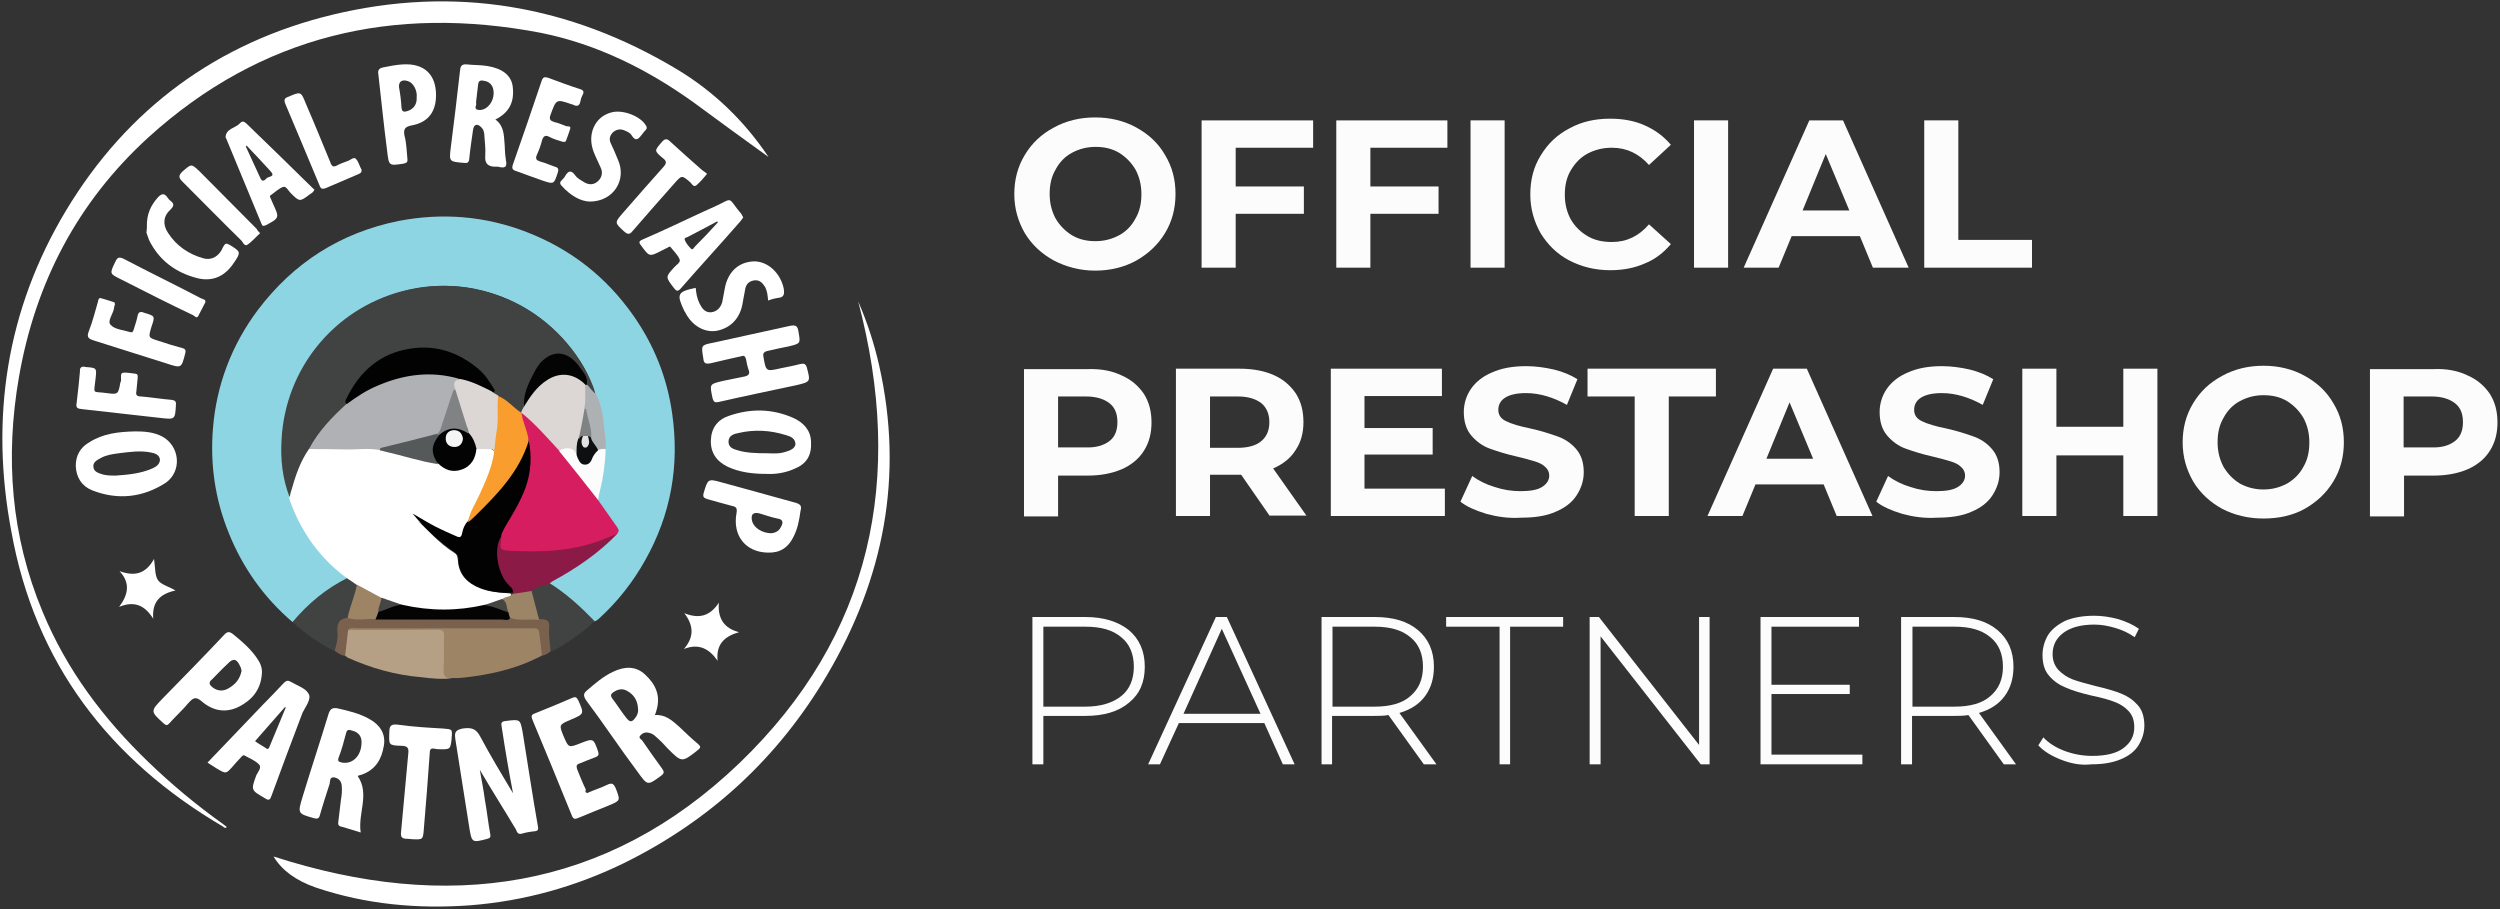 <svg version="1.2" xmlns="http://www.w3.org/2000/svg" viewBox="0 0 594 216" width="594" height="216">
	<rect x="0" y="0" width="594" height="216" fill="#333333" stroke="none"/>
	<title>Prestashop Official Partner- White-01-svg</title>
	<style>
		.s0 { fill: #fcfcfc } 
		.s1 { fill: #8ed5e3 } 
		.s2 { fill: #ffffff } 
		.s3 { fill: #9c8465 } 
		.s4 { fill: #b59f85 } 
		.s5 { fill: #79614d } 
		.s6 { fill: #414342 } 
		.s7 { fill: #414242 } 
		.s8 { fill: #d51d5f } 
		.s9 { fill: #8c1a46 } 
		.s10 { fill: #aeb1b4 } 
		.s11 { fill: #050405 } 
		.s12 { fill: #9c8466 } 
		.s13 { fill: #b0b1b5 } 
		.s14 { fill: #020202 } 
		.s15 { fill: #f89d2e } 
		.s16 { fill: #dcd7d4 } 
		.s17 { fill: #030303 } 
		.s18 { fill: #56595a } 
		.s19 { fill: #454542 } 
		.s20 { fill: #454544 } 
		.s21 { fill: #dcd7d5 } 
		.s22 { fill: #040404 } 
		.s23 { fill: #0e0f10 } 
		.s24 { fill: #808383 } 
		.s25 { fill: #808284 } 
		.s26 { fill: #f5f5f5 } 
		.s27 { fill: #e3e1e1 } 
	</style>
	<g id="Layer">
		<g id="Layer">
			<path id="Layer" fill-rule="evenodd" class="s0" d="m250.4 61.9c-2.9-1.6-5.2-3.7-6.9-6.5-1.6-2.8-2.5-5.8-2.5-9.3 0-3.4 0.8-6.5 2.5-9.3 1.7-2.8 3.9-4.9 6.9-6.5 2.9-1.6 6.2-2.4 9.8-2.4 3.6 0 6.9 0.8 9.8 2.4 2.9 1.6 5.2 3.7 6.8 6.5 1.7 2.8 2.5 5.8 2.5 9.3 0 3.4-0.8 6.5-2.5 9.3-1.7 2.8-4 4.9-6.8 6.5-2.9 1.6-6.2 2.4-9.8 2.4-3.6 0-6.9-0.9-9.8-2.4zm15.5-6c1.7-0.9 3-2.3 3.9-4 1-1.7 1.4-3.6 1.4-5.8 0-2.2-0.5-4.1-1.4-5.8-1-1.7-2.3-3-3.9-4-1.7-1-3.5-1.4-5.6-1.4-2.1 0-3.9 0.5-5.6 1.4-1.7 0.9-3 2.3-3.9 4-1 1.7-1.4 3.6-1.4 5.8 0 2.2 0.5 4.1 1.4 5.8 1 1.7 2.3 3 3.9 4 1.7 1 3.5 1.4 5.6 1.4 2.1 0 3.9-0.5 5.6-1.4z"/>
			<path id="Layer" class="s0" d="m293.6 35.1v9.2h16.2v6.5h-16.2v12.8h-8.1v-35h26.5v6.5z"/>
			<path id="Layer" class="s0" d="m325.6 35.1v9.2h16.2v6.5h-16.2v12.8h-8.1v-35h26.4v6.5z"/>
			<path id="Layer" class="s0" d="m349.4 28.6h8.1v35h-8.1z"/>
			<path id="Layer" class="s0" d="m372.9 61.9c-2.9-1.5-5.1-3.7-6.8-6.4-1.6-2.8-2.5-5.9-2.5-9.3 0-3.5 0.8-6.6 2.5-9.3 1.7-2.8 3.9-4.9 6.8-6.4 2.9-1.6 6.1-2.3 9.7-2.3 3 0 5.8 0.5 8.2 1.6 2.5 1.1 4.5 2.6 6.2 4.6l-5.2 4.8c-2.4-2.7-5.3-4.1-8.8-4.1-2.2 0-4.1 0.5-5.8 1.4-1.7 0.9-3 2.3-4 4-1 1.7-1.4 3.6-1.4 5.8 0 2.2 0.5 4.1 1.4 5.8 1 1.7 2.3 3 4 4 1.7 1 3.6 1.4 5.8 1.4 3.5 0 6.4-1.4 8.8-4.2l5.2 4.7c-1.7 2-3.7 3.6-6.2 4.6-2.5 1.1-5.2 1.6-8.2 1.6-3.6 0-6.8-0.8-9.7-2.3z"/>
			<path id="Layer" class="s0" d="m402.5 28.6h8.1v35h-8.1z"/>
			<path id="Layer" fill-rule="evenodd" class="s0" d="m441.9 56.1h-16.2l-3.1 7.5h-8.3l15.6-35h8l15.6 35h-8.5zm-2.5-6.1l-5.6-13.4-5.5 13.4z"/>
			<path id="Layer" class="s0" d="m457.2 28.6h8.1v28.4h17.5v6.6h-25.6z"/>
			<path id="Layer" fill-rule="evenodd" class="s0" d="m266.5 89.2c2.3 1 4 2.5 5.3 4.4 1.2 1.9 1.8 4.1 1.8 6.8 0 2.6-0.6 4.8-1.8 6.7-1.2 1.9-3 3.4-5.3 4.4q-3.5 1.5-8.1 1.5h-7v9.7h-8.1v-35h15.1c3.2-0.1 5.8 0.4 8.1 1.5zm-2.9 15.6c1.3-1 1.9-2.5 1.9-4.5 0-2-0.6-3.5-1.9-4.5-1.3-1-3.1-1.6-5.6-1.6h-6.6v12.1h6.6c2.4 0.1 4.3-0.5 5.6-1.5z"/>
			<path id="Layer" fill-rule="evenodd" class="s0" d="m301.7 122.6l-6.8-9.8h-7.4v9.8h-8.1v-35h15.1q4.7 0 8.1 1.5c2.3 1 4 2.5 5.3 4.4 1.2 1.9 1.8 4.1 1.8 6.8 0 2.6-0.6 4.8-1.9 6.7-1.2 1.9-3 3.3-5.3 4.3l7.9 11.2h-8.7zm-2-26.8c-1.3-1-3.1-1.6-5.6-1.6h-6.6v12.2h6.6c2.4 0 4.3-0.5 5.6-1.6 1.3-1.1 1.9-2.6 1.9-4.5 0-2-0.7-3.5-1.9-4.5z"/>
			<path id="Layer" class="s0" d="m343.3 116.1v6.5h-27.1v-35h26.4v6.5h-18.4v7.6h16.2v6.3h-16.2v8.1z"/>
			<path id="Layer" class="s0" d="m353.2 122.1c-2.6-0.8-4.7-1.7-6.2-2.9l2.8-6.1c1.5 1.1 3.3 2 5.3 2.6 2.1 0.7 4.1 1 6.2 1 2.3 0 4-0.3 5.1-1 1.1-0.7 1.7-1.6 1.7-2.7 0-0.8-0.3-1.5-1-2.1-0.6-0.6-1.5-1-2.5-1.3-1-0.3-2.4-0.7-4.1-1.1-2.7-0.6-4.8-1.3-6.5-1.9-1.7-0.6-3.2-1.7-4.4-3.1-1.2-1.4-1.8-3.3-1.8-5.6 0-2 0.6-3.9 1.7-5.5 1.1-1.6 2.8-3 5-3.9q3.3-1.5 8.1-1.5c2.2 0 4.4 0.3 6.6 0.8 2.1 0.5 4 1.3 5.6 2.3l-2.5 6.1c-3.2-1.8-6.5-2.8-9.7-2.8-2.3 0-3.9 0.4-5 1.1-1.1 0.7-1.6 1.7-1.6 2.9 0 1.2 0.6 2.1 1.9 2.7 1.2 0.6 3.2 1.2 5.7 1.7 2.7 0.6 4.8 1.3 6.5 1.9 1.7 0.6 3.2 1.6 4.4 3 1.2 1.4 1.8 3.2 1.8 5.5 0 2-0.6 3.8-1.7 5.5-1.1 1.7-2.8 3-5 3.9-2.2 1-5 1.4-8.1 1.4-3.1 0.2-5.7-0.2-8.3-0.9z"/>
			<path id="Layer" class="s0" d="m388.4 94.2h-11.2v-6.6h30.5v6.6h-11.2v28.4h-8.1z"/>
			<path id="Layer" fill-rule="evenodd" class="s0" d="m433.3 115.1h-16.2l-3.1 7.5h-8.3l15.6-35h8l15.6 35h-8.5zm-2.5-6.1l-5.6-13.4-5.5 13.4z"/>
			<path id="Layer" class="s0" d="m452 122.1c-2.6-0.8-4.7-1.7-6.2-2.9l2.8-6.1c1.5 1.1 3.3 2 5.3 2.6 2.1 0.7 4.1 1 6.2 1 2.3 0 4-0.3 5.1-1 1.1-0.7 1.7-1.6 1.7-2.7 0-0.8-0.3-1.5-1-2.1-0.6-0.6-1.5-1-2.5-1.3-1-0.3-2.4-0.7-4.1-1.1-2.7-0.6-4.8-1.3-6.5-1.9-1.7-0.6-3.2-1.7-4.4-3.1-1.2-1.4-1.8-3.3-1.8-5.6 0-2 0.6-3.9 1.7-5.5 1.1-1.6 2.8-3 5-3.9q3.3-1.5 8.1-1.5c2.2 0 4.4 0.3 6.6 0.8 2.1 0.5 4 1.3 5.6 2.3l-2.5 6.1c-3.2-1.8-6.5-2.8-9.7-2.8-2.3 0-3.9 0.4-5 1.1-1.1 0.7-1.6 1.7-1.6 2.9 0 1.2 0.6 2.1 1.9 2.7 1.2 0.6 3.2 1.2 5.7 1.7 2.7 0.6 4.8 1.3 6.5 1.9 1.7 0.6 3.2 1.6 4.4 3 1.2 1.4 1.8 3.2 1.8 5.5 0 2-0.6 3.8-1.7 5.5-1.1 1.7-2.8 3-5 3.9-2.2 1-5 1.4-8.1 1.4-3 0.2-5.7-0.2-8.3-0.9z"/>
			<path id="Layer" class="s0" d="m512.6 87.6v35h-8.1v-14.4h-15.9v14.4h-8.1v-35h8.1v13.8h15.9v-13.8z"/>
			<path id="Layer" fill-rule="evenodd" class="s0" d="m528 120.9c-2.9-1.6-5.2-3.7-6.9-6.5-1.6-2.8-2.5-5.8-2.5-9.3 0-3.4 0.8-6.5 2.5-9.3 1.7-2.8 3.9-4.9 6.9-6.5 2.9-1.6 6.2-2.4 9.8-2.4 3.6 0 6.9 0.8 9.8 2.4 2.9 1.6 5.2 3.7 6.8 6.5 1.7 2.8 2.5 5.8 2.5 9.3 0 3.4-0.8 6.5-2.5 9.3-1.7 2.8-4 4.9-6.8 6.5-2.9 1.6-6.2 2.3-9.8 2.3-3.6 0-6.9-0.8-9.8-2.3zm15.4-6c1.7-1 3-2.3 3.9-4 1-1.7 1.4-3.6 1.4-5.8 0-2.2-0.5-4.1-1.4-5.8-1-1.7-2.3-3-3.9-4-1.7-1-3.5-1.4-5.6-1.4-2.1 0-3.9 0.5-5.6 1.4-1.7 0.9-3 2.3-3.9 4-1 1.7-1.4 3.6-1.4 5.8 0 2.2 0.5 4.1 1.4 5.8 1 1.7 2.3 3 3.9 4 1.7 0.9 3.5 1.4 5.6 1.4 2.1 0 3.9-0.5 5.6-1.4z"/>
			<path id="Layer" fill-rule="evenodd" class="s0" d="m586.3 89.2c2.3 1 4 2.5 5.3 4.4 1.2 1.9 1.8 4.1 1.8 6.8 0 2.6-0.6 4.8-1.8 6.7-1.2 1.9-3 3.4-5.3 4.4q-3.5 1.5-8.1 1.5h-7v9.7h-8.1v-35h15.1q4.6-0.2 8.1 1.5zm-3 15.6c1.3-1 1.9-2.5 1.9-4.5 0-2-0.6-3.5-1.9-4.5-1.3-1-3.1-1.6-5.6-1.6h-6.6v12.1h6.6c2.5 0.1 4.3-0.5 5.6-1.5z"/>
			<path id="Layer" fill-rule="evenodd" class="s0" d="m268.2 149.7c2.5 2.1 3.8 5 3.8 8.7 0 3.7-1.2 6.5-3.8 8.6-2.5 2.1-6 3.1-10.3 3.1h-10v11.5h-2.6v-35h12.6c4.3 0 7.8 1.1 10.3 3.1zm-1.8 15.7c2-1.6 3-4 3-7 0-3-1-5.4-3-7-2-1.7-4.8-2.5-8.5-2.5h-10v19h10c3.6 0 6.5-0.9 8.5-2.5z"/>
			<path id="Layer" fill-rule="evenodd" class="s0" d="m300.4 171.8h-20.3l-4.5 9.8h-2.8l16.1-35h2.6l16.1 35h-2.8zm-0.9-2.2l-9.2-20.2-9.1 20.2z"/>
			<path id="Layer" fill-rule="evenodd" class="s0" d="m338.3 181.6l-8.4-11.7c-1.2 0.2-2.4 0.2-3.4 0.2h-10v11.5h-2.5v-35h12.6c4.4 0 7.8 1 10.3 3.1 2.5 2.1 3.8 5 3.8 8.7 0 2.8-0.7 5.1-2.1 7-1.4 1.9-3.4 3.2-6.1 4l8.8 12.2zm-11.7-13.7c3.7 0 6.6-0.8 8.5-2.5 2-1.7 3-4 3-7 0-3-1-5.4-3-7-2-1.7-4.8-2.5-8.5-2.5h-10v19z"/>
			<path id="Layer" class="s0" d="m356.2 148.9h-12.6v-2.3h27.8v2.3h-12.6v32.7h-2.5v-32.7z"/>
			<path id="Layer" class="s0" d="m406.2 146.6v35h-2.1l-23.8-30.4v30.4h-2.6v-35h2.2l23.8 30.4v-30.4z"/>
			<path id="Layer" class="s0" d="m442.5 179.3v2.3h-24.2v-35h23.4v2.3h-20.8v13.8h18.6v2.2h-18.6v14.4z"/>
			<path id="Layer" fill-rule="evenodd" class="s0" d="m476.1 181.6l-8.4-11.7c-1.2 0.2-2.4 0.2-3.4 0.2h-10v11.5h-2.6v-35h12.6c4.4 0 7.8 1 10.3 3.1 2.5 2.1 3.8 5 3.8 8.7 0 2.8-0.7 5.1-2.1 7-1.4 1.9-3.4 3.2-6.1 4l8.8 12.2zm-11.7-13.7c3.7 0 6.6-0.8 8.5-2.5 2-1.7 3-4 3-7 0-3-1-5.4-3-7-2-1.7-4.8-2.5-8.5-2.5h-10v19z"/>
			<path id="Layer" class="s0" d="m489.7 180.5c-2.3-0.9-4.1-2-5.4-3.4l1.2-1.9c1.2 1.3 2.9 2.4 5 3.2q3.2 1.2 6.6 1.2c3.3 0 5.8-0.6 7.5-1.9 1.7-1.3 2.5-2.9 2.5-4.9 0-1.6-0.4-2.8-1.3-3.8-0.9-1-2-1.7-3.3-2.2q-2-0.8-5.4-1.5c-2.6-0.6-4.6-1.2-6.2-1.9-1.5-0.6-2.9-1.5-4-2.8-1.1-1.2-1.6-2.9-1.6-5 0-1.7 0.5-3.3 1.3-4.7 0.9-1.4 2.3-2.5 4.1-3.4q2.9-1.2 6.9-1.2c1.9 0 3.8 0.3 5.7 0.8 1.9 0.6 3.5 1.3 4.9 2.3l-1 2c-1.4-1-2.9-1.7-4.6-2.2-1.7-0.5-3.3-0.8-5-0.8-3.2 0-5.7 0.7-7.4 2-1.7 1.3-2.5 3-2.5 5 0 1.6 0.5 2.8 1.4 3.8 0.9 0.9 2 1.7 3.3 2.2 1.3 0.5 3.2 1 5.5 1.6 2.6 0.6 4.6 1.2 6.1 1.8q2.3 0.9 3.9 2.7c1.1 1.2 1.6 2.9 1.6 4.9 0 1.7-0.5 3.2-1.4 4.7q-1.3 2.1-4.2 3.3c-1.9 0.8-4.2 1.2-7 1.2-2.5 0.3-4.9-0.2-7.2-1.1z"/>
		</g>
		<g id="Layer_3_00000119101573757180361080000005780044293123120817_">
			<g id="Layer">
				<path id="Layer" class="s1" d="m69.5 147.8c-6.8-5.8-11.9-13-15.2-21.3-3.2-7.9-4.4-16.2-3.7-24.7 0.8-10.2 4.4-19.8 10.7-28.2 8.5-11.2 19.6-18.3 33.4-21.1 10.4-2 20.6-1.2 30.6 2.7q15.6 6.1 25.2 19.8c4.9 7 8 14.7 9.2 23.2 1.8 12.4-0.3 24.1-6.4 34.9-2.9 5.2-6.6 9.9-11 13.9-0.3 0.2-0.6 0.6-1.1 0.6-0.6 0.1-1-0.3-1.3-0.7-2.7-2.8-5.6-5.3-8.8-7.5-0.3-0.2-0.7-0.5-0.7-0.9 0.3-0.9 1.2-1.2 2-1.5 5-2.6 9.3-6.1 13.4-9.8 0.2-0.2 0.4-0.4 0.5-0.7 0.3-0.7-0.2-1.3-0.5-1.9-0.9-1.4-2-2.7-3-4.2-0.5-0.7-0.9-1.2-1-2.2 0.4-3.2 1.3-6.4 1.5-9.6 0-0.7 0.2-1.3 0.2-2.1-0.2-4.4-0.7-8.8-2.2-13-1.2-4.6-3.7-8.5-6.7-12q-8.7-10.2-21.9-12.9c-16-3.1-32.4 4.6-40.3 18.8-3.3 5.9-4.9 12.3-4.9 19 0 3.7 0.7 7.5 1.8 11 2.4 7.5 6.8 13.5 12.9 18.5 0.3 0.2 0.7 0.5 0.8 1.1-1.9 1.6-4.3 2.6-6.2 4.2-1.9 1.6-3.7 3.3-5.4 5-0.7 1-1.2 1.6-1.9 1.6z"/>
				<path id="Layer" class="s2" d="m182.6 37.3q-8.9-6.4-17.7-12.9c-11-7.9-23-13.9-36.4-16.6-35-6.7-66.5 0.6-93.2 24.8-16.9 15.4-26.9 34.6-30.8 57-3.3 19.1-1.9 37.7 5.6 55.7 5.7 13.8 14.4 25.4 25.2 35.8q8.3 8 17.7 14.7c0.3 0.2 0.6 0.5 0.9 0.7-0.4 0.4-0.7 0.1-0.9-0.1-27.1-15.9-44.7-38.9-50.3-70.1-5.1-26.9-1.2-52.7 13-76.3 14.5-24.1 35.9-39.9 63.3-46.5 29-7 56.4-2.3 81.9 13 8.8 5.3 16 12.3 21.7 20.8z"/>
				<path id="Layer" class="s2" d="m65 203.5c41.1 13.3 78.9 8.3 110.7-22.2 31.5-30.3 39.3-67.7 28.2-109.7 2.2 5.1 3.8 10 5 15.3 5.9 26.2 1.1 50.6-12.4 73.5-11.6 19.7-27.8 34.6-48.3 44.7-11.5 5.6-23.7 9-36.5 10-12.5 0.9-24.7-0.2-36.6-4.2-4.9-1.7-8.2-4.2-10.1-7.4z"/>
				<path id="Layer" class="s2" d="m121.9 188.5c-1-5.2-1.9-10.5-2.7-15.8-0.2-0.9-0.1-1.3 1-1.4 3.4-0.4 3.4-0.5 4 2.8 1.2 7.4 2.3 14.8 3.6 22.2 0.1 0.6 0.2 1.1-0.7 1.2-1.1 0.1-2.2 0.3-3.2 0.6-0.9 0.2-1.1-0.5-1.3-1-2.8-4.7-5.8-9.4-8.6-14.2 0.4 2.4 0.9 4.7 1.2 7.1 0.5 2.7 0.8 5.6 1.3 8.3 0.1 0.7-0.1 0.8-0.7 1-3.7 1-3.7 0.9-4.3-2.7-1.1-7-2.2-13.9-3.3-20.9-0.2-1.5-0.2-2.2 1.7-2.6 2.1-0.3 3.2 0 4.2 1.9 2.4 4.5 5.1 9 7.8 13.5z"/>
				<path id="Layer" class="s3" d="m128.7 155.8c-5.1 2.7-10.5 4.1-16.1 4.9-1.7 0.2-3.3 0.5-5 0.4-2.4 0.2-2.7 0.1-2.7-2.2q0-3.3 0-6.6c0-2-0.2-2.2-2.2-2.2q-8.7 0-17.4 0c-0.9 0-1.8 0.2-2.7-0.5-0.1-0.7 0.5-0.7 0.9-0.8 0.6-0.2 1.2-0.1 1.9-0.1q19.8 0 39.6 0c0.5 0 0.9 0 1.4 0 1.2 0.1 2 0.7 2.1 1.9 0.1 1.7 1.2 3.5 0.2 5.2z"/>
				<path id="Layer" class="s2" d="m176.3 84.6c-2.6 0.6-5 1.1-7.4 1.7-1.1 0.2-1.7 0.2-1.8-1.2-0.5-3.1-0.6-3.1 2.5-3.7 6.1-1.3 12.1-2.7 18.2-4 1.2-0.2 1.7 0 1.9 1.3 0.5 2.9 0.6 2.9-2.3 3.6-1.7 0.3-3.3 0.7-5.1 1.1-0.8 0.2-1.1 0.6-0.9 1.4 0.6 3.5 0.6 3.5 4.1 2.7 1.5-0.3 3.1-0.6 4.6-1 0.9-0.2 1.3-0.1 1.6 0.8 0.9 3.4 0.9 3.4-2.4 4.2-6.1 1.3-12.4 2.6-18.5 4-0.9 0.2-1.2 0.1-1.5-0.9-0.7-3.4-0.8-3.3 2.5-4.1 1.7-0.3 3.2-0.7 4.9-1 1.2-0.2 1.6-0.7 1.1-1.8-0.2-0.7-0.4-1.4-0.5-2.2-0.2-0.8-0.5-1.1-1-0.9z"/>
				<path id="Layer" class="s4" d="m82.7 149.7c7.1 0 14.1 0 21.2-0.1 1.3 0 1.7 0.4 1.6 1.7-0.1 2.5 0.1 5-0.1 7.4-0.1 1.7 0.2 2.7 2.2 2.4-2.5 0.4-5 0.1-7.5-0.2-6.1-0.5-11.8-2.1-17.4-4.6-0.3-0.2-0.6-0.4-0.8-0.6-0.5-2-0.1-4.1 0.8-6z"/>
				<path id="Layer" class="s2" d="m139.6 188.4c1.5-0.7 3.2-1.2 4.6-1.9 1.2-0.6 1.6-0.3 2.1 0.8 1.1 2.9 1.2 2.9-1.7 4.1-2.4 1-4.8 1.9-7.1 2.9-0.9 0.4-1.3 0.4-1.7-0.7-3.1-7.6-6.1-15-9.3-22.6-0.3-0.8-0.3-1.2 0.6-1.5 3-1.2 5.9-2.4 8.9-3.7 0.7-0.3 1-0.2 1.4 0.6 1.4 3.2 1.5 3.2-1.8 4.6-2.8 1.2-2.8 1.2-1.7 3.9 1.2 2.8 1.2 2.8 4 1.7 3.1-1.2 3.1-1.2 4.2 1.9 0.2 0.7 0.2 1.1-0.6 1.4-1.3 0.5-2.6 1-3.8 1.5-0.7 0.2-0.8 0.6-0.6 1.3 0.7 1.7 1.3 3.3 2.1 4.9-0.2 0.4-0.1 0.8 0.4 0.8z"/>
				<path id="Layer" class="s2" d="m104 178c0 0-0.4 0-0.7-0.1-1-0.2-1.2 0.2-1.2 1.1-0.4 6-0.9 12-1.4 18-0.2 2.5-0.2 2.5-2.7 2.4-0.4 0-0.8-0.1-1.2-0.1-1.2 0-1.7-0.3-1.5-1.7 0.6-6.1 1.1-12.4 1.7-18.5 0.2-1.4-0.2-1.9-1.7-1.9-3-0.1-2.9-0.2-2.8-3.2 0-1.7 0.5-2 2.2-1.8 3.5 0.5 7.1 0.7 10.6 0.9 2.2 0.2 2.2 0.1 2 2.3 0 0.1 0 0.1 0 0.2-0.3 2.5-0.3 2.5-3.3 2.4z"/>
				<path id="Layer" class="s2" d="m135.5 30.5c-0.3 1.1-0.7 2-1 2.9-0.2 0.5-0.7 0.3-1.1 0.2-1-0.3-2-0.6-2.9-1.1-1-0.5-1.4-0.1-1.7 0.8-0.3 1.2-0.7 2.3-1.2 3.4-0.5 1.1-0.1 1.4 0.8 1.7 1.2 0.3 2.2 0.8 3.4 1.2 0.9 0.2 1 0.7 0.7 1.5-0.9 2.7-0.9 2.7-3.6 1.8-2.1-0.7-4.1-1.5-6.1-2.2-1-0.3-1.3-0.6-0.9-1.7 2.3-6.6 4.6-13.2 6.8-19.8 0.3-0.9 0.7-1 1.6-0.7 2.4 0.9 4.8 1.8 7.3 2.6 1.1 0.3 1.3 0.7 0.7 1.7-0.2 0.4-0.3 0.8-0.4 1.3-0.2 1-0.7 1.3-1.7 0.8-0.1-0.1-0.2-0.1-0.3-0.1-3.8-1.3-3.7-1.3-5.1 2.5-0.4 1.1 0 1.4 0.9 1.7 1 0.2 2 0.7 2.9 1 0.5 0 1 0 0.9 0.5z"/>
				<path id="Layer" class="s2" d="m140.1 47.9c-2.3-0.1-4.6-1.5-6.6-3.7-0.4-0.4-0.6-0.8-0.1-1.3 0.3-0.3 0.7-0.7 0.9-1.1 0.7-1.2 1.4-1.5 2.4-0.1 0.5 0.7 1.3 1.1 2.1 1.6 1 0.6 2.1 0.7 3.1-0.1 1-0.8 1.4-2 0.9-3.2-0.5-1.2-1.2-2.5-1.7-3.8-1.7-4.2 0.2-8.5 4.2-9.5 2.6-0.7 6.7 0.8 8.1 3 0.3 0.4 0.4 0.8 0 1.2-0.3 0.3-0.6 0.7-0.9 1.1-0.7 0.9-1.4 1.8-2.4 0.2-0.3-0.6-1-0.9-1.7-1.2-0.9-0.4-1.8-0.3-2.6 0.3-0.8 0.7-1.2 1.6-0.7 2.7 0.6 1.3 1.2 2.6 1.7 3.9 2.2 4.8-1 10-6.7 10z"/>
				<path id="Layer" class="s2" d="m182.5 71.4c-0.1-1.2-0.2-2.2-0.7-3.2-0.6-0.9-1.2-1.7-2.5-1.6-1.2 0.2-1.9 0.7-2.2 1.9-0.2 1.1-0.4 2.2-0.6 3.2-0.5 3.7-2.7 6.2-6.2 6.9-2.9 0.5-5.9-1.2-7.5-4.4-0.1-0.1-0.1-0.2-0.2-0.3-1.9-4-1.7-4.6 2.7-5.5 0.1 1.2 0.3 2.5 0.9 3.7 0.6 1.2 1.3 2.2 2.8 2.1 1.4-0.2 2.2-1.1 2.6-2.4 0.2-1.1 0.4-2.2 0.6-3.2 0.7-4 3.3-6.4 7-6.5 3.2 0 6.2 2.7 7 6.4 0.2 1.3 0.2 2.2-1.5 2.3-0.7 0.1-1.4 0.3-2.2 0.6z"/>
				<path id="Layer" class="s2" d="m23.8 70.8c1.2 0.3 2.2 0.7 3.3 1 0.2 0.1 0.2 0.3 0.2 0.6-0.1 0.2-0.2 0.5-0.2 0.8-0.2 1.4-1.7 3.1-0.8 4 1 1.1 3 1.2 4.6 1.7 0.7 0.2 0.7-0.2 0.9-0.7 0.3-1 0.7-2.1 0.9-3.2 0.2-0.8 0.6-1.1 1.5-0.7 2.6 0.8 2.7 0.7 1.8 3.3-0.8 2.7-0.8 2.6 1.7 3.4 1.8 0.6 3.7 1.2 5.6 1.7 0.8 0.2 0.9 0.6 0.7 1.3-0.9 3.5-0.9 3.5-4.3 2.4-5.8-1.8-11.6-3.7-17.4-5.5-1.2-0.4-1.8-0.7-1.2-2.2 0.9-2.3 1.5-4.7 2.2-7.1 0-0.2 0.1-0.7 0.5-0.8z"/>
				<path id="Layer" class="s2" d="m20.3 87.2c2.7 0.2 2.7 0.2 2.4 2.8-0.4 3.9-0.9 2.9 2.7 3.4 2.7 0.4 2.7 0.2 3.2-2.5 0-0.1 0-0.1 0.1-0.2 0.2-0.7-0.2-1.9 0.4-2.1 0.9-0.2 2 0.1 3.1 0.2 0.7 0.1 0.5 0.7 0.5 1.1-0.1 1-0.2 2.1-0.3 3.1-0.2 0.9 0.2 1.2 1.1 1.2 2.4 0.2 4.8 0.6 7.2 0.8 0.8 0.1 1.2 0.3 1.1 1.2-0.2 3.5-0.2 3.5-3.7 3.1-6.2-0.7-12.5-1.4-18.7-2.1-1-0.1-1.4-0.3-1.2-1.4 0.3-2.5 0.6-5.1 0.8-7.6-0.1-0.8 0.4-1.3 1.3-1z"/>
				<path id="Layer" class="s2" d="m34.9 53.9c-0.1-3.1 1-5.2 2.7-7.1 0.7-0.7 1.4-1 2.1 0 0.2 0.3 0.5 0.7 0.8 0.9 0.9 0.7 0.9 1.2 0 2.1-1.7 1.5-1.9 3.5-0.6 5.5 2 3.1 4.9 5.1 8.5 6.1 1.9 0.5 3.7-0.5 4.6-2.7 0.5-0.9 0.7-1 1.6-0.5 2.6 1.6 2.7 1.7 1 4.2-2.1 3.2-5 4.6-8.7 3.7-5.1-1.3-9.1-4.2-11.5-9.1-0.2-0.5-0.4-1.1-0.6-1.7 0.1-0.8 0.1-1.3 0.1-1.4z"/>
				<path id="Layer" class="s2" d="m168 41.3c-0.8 1-1.6 1.9-2.5 2.7-0.7 0.6-1.1-0.3-1.5-0.7-2-1.7-2-1.7-3.7 0.2-3.4 3.8-6.7 7.6-10 11.4-0.7 0.9-1.2 0.8-2 0.1-2.3-2.1-2.3-2.1-0.3-4.4 3.2-3.7 6.4-7.3 9.6-10.9 0.8-0.9 0.9-1.4-0.2-2.2-2-1.7-1.9-1.7-0.2-3.7 0.7-0.8 1.2-1 2-0.2 2.5 2.3 5.1 4.6 7.6 6.8 0.5 0.3 0.8 0.6 1.2 0.9z"/>
				<path id="Layer" class="s5" d="m82.7 149.7c-0.2 2.1-0.5 4.2-0.7 6.1-1 0-1.7-0.7-2.4-1.1-0.3-2.3 0.2-4.6 0.5-6.9 0.2-1.3 1.6-1.2 2.7-1.3 2.2 0.2 4.4 0 6.6 0.1 9.1-0.1 18.3 0 27.4-0.1 1.4 0 2.7 0 4.2-0.1 2.3 0.2 4.7 0.1 7.1 0.2 2.3 0.2 3 0.7 2.9 2.9-0.1 1.7 0.8 3.5-0.1 5.2-0.6 0.5-1.2 0.9-2.1 1.1-0.2-1.9-0.5-3.7-0.7-5.6-0.1-0.6-0.4-0.9-1-0.9-0.5 0-0.9 0-1.4 0q-20.5 0-41.1 0c-0.7 0-1.4-0.3-1.9 0.4z"/>
				<path id="Layer" class="s2" d="m85.9 40.3c0.1 0.8-0.4 0.9-0.8 1.1-2.6 1.1-5.1 2.2-7.7 3.3-0.8 0.3-1.2 0.2-1.5-0.7-2.7-6.5-5.4-12.9-8.1-19.3-0.4-1-0.2-1.4 0.7-1.7 3-1.3 3-1.3 4.2 1.7 2 4.6 3.9 9.3 5.8 13.9 0.3 0.9 0.7 1.2 1.6 0.7 0.7-0.4 1.6-0.7 2.4-1 0.7-0.2 1.6-1.1 2-0.6 0.7 0.6 0.9 1.8 1.4 2.6z"/>
				<path id="Layer" class="s6" d="m82.6 146.8c-2.3 0.2-2.6 1.7-2.4 3.6 0.1 1.5-0.3 2.9-0.7 4.3-3.7-1.8-7-4.2-10-6.9 3.7-4.4 8-8 13.1-10.5 1.2 0 1.8 0.7 2.4 1.6-0.2 2.9-1 5.5-2.4 7.9z"/>
				<path id="Layer" class="s7" d="m130.8 154.8c-0.1-2-0.5-4-0.3-6 0.1-1.7-1.2-1.7-2.4-1.7q-1.8-3.3-2.1-6.9c1.2-1.5 2.7-1.7 4.5-1.7 4 2.5 7.4 5.6 10.7 9-1.3 1.7-3.2 2.8-4.9 4.1-1.8 1.2-3.5 2.5-5.5 3.2z"/>
				<path id="Layer" class="s2" d="m48.8 71.8c-0.6 1.1-1.1 2.2-1.7 3.3-0.4 0.7-0.9-0.1-1.2-0.2-5.7-2.7-11.4-5.6-17.1-8.5-2.8-1.4-2.8-1.3-1.4-4.2 0.5-1.1 0.9-1.2 2-0.7 6.1 3.2 12.3 6.2 18.4 9.4 0.4 0.2 1.1 0.2 1 0.9z"/>
				<path id="Layer" class="s2" d="m61.8 55.4c-1.1 1-2 2.1-3.1 2.8-0.6 0.3-1-0.6-1.3-1-4.7-4.6-9.4-9.4-14-14-0.9-0.9-1.1-1.4-0.1-2.4 2.2-1.9 2.1-2 4.2 0 4.5 4.6 9 9 13.5 13.6 0.1 0.3 0.4 0.6 0.8 1z"/>
				<path id="Layer" class="s2" d="m162.5 154.2c2.5-2.9 2.3-5.6 0.1-8.5 3.5 1.4 6.1 0.7 8.2-2.5-0.3 3.7 1.2 6.1 4.8 7-3.5 1-5.5 2.9-5.1 6.8-2-2.9-4.5-4.2-8-2.8z"/>
				<path id="Layer" class="s2" d="m36.6 132.8c0.3 2.2 0.2 3.9 0.9 5 0.7 1.1 2.5 1.5 4.2 2.5-3.7 0.8-5.6 2.7-5.3 6.7-2-3.2-4.5-4.3-8.1-2.8 2.1-2.8 2.8-5.6 0.1-8.5 3.6 1.3 6.2 0.7 8.2-2.9z"/>
				<path id="Layer" class="s2" d="m84.8 139c-0.7-0.5-1.4-1-2.2-1.5-6.5-4.7-11-11-13.7-18.5-0.1-0.2-0.1-0.6-0.2-0.8 0.2-4.1 1.9-7.6 3.8-11 0.2-0.4 0.7-0.7 1.1-0.7 5.5-0.2 10.9-0.4 16.4 0.2 4.6 1.1 9.3 2.2 13.9 3.3 0.7 0.2 1.2 0.8 1.9 1.1 2.5 1.2 5.1 0.2 6.2-2.3 0.3-0.7 0.3-1.7 1.2-2.2 1.4-0.2 3-0.7 4.2 0.6 0.2 2.3-0.7 4.5-1.5 6.6-1.5 3.6-3.2 7.1-4.6 10.7-0.4 0.9-0.8 1.7-1.2 2.7-0.3 1.2-1.2 1.4-2.2 1-3.4-1.5-6.7-3-8.6-4.4 2.2 1.9 5 5.3 8.7 7.6 0.7 0.4 0.7 1.1 0.8 1.8 0.2 3.4 2.3 5.4 5.3 6.6 2.3 0.9 4.7 1 7.1 1.2 0.2 0.1 0.2 0.2 0.3 0.3-0.5 1.2-1.7 1.1-2.6 1.7-1.4 0.7-3 0.8-4.4 1.5-6.4 1.7-12.8 1.5-19.2 0-1.7-0.5-3.5-1-5.1-1.7-1.4-0.7-2.7-1.4-4.2-2.1-0.2-0.7-0.9-1.1-1.2-1.7z"/>
				<path id="Layer" class="s6" d="m73.4 106.7c-2.1 3-3.2 6.4-4.2 9.9-0.2 0.5-0.2 1-0.4 1.5-1.7-4.4-2.2-9-1.9-13.7 0.9-16.8 12.4-30.9 28.6-35.2 18.6-5 38.5 5 45.5 22.8 0.2 0.5 0.3 1.1 0.5 1.7-1.2-0.2-1.8-1.1-2.3-2.1-0.4-2.7-2.1-4.7-4.2-6.2-2-1.4-4.7-0.6-6.5 1.7-2.2 2.8-3.3 6-3.7 9.5 0 0.6-0.2 1.2-0.7 1.6-0.2 0.1-0.3 0.1-0.5 0.1-2.1-0.9-3.5-2.9-5.5-3.9-0.4-0.2-0.9-0.5-1-1.1-1.8-4.2-5.1-7-9.3-8.7-9.5-4-20.3 0.2-24.7 9.6-0.2 0.6-0.6 1.2-0.5 1.8-0.1 0.5-0.4 0.8-0.7 1.1-2.7 2.3-4.9 5-6.8 7.9-0.5 0.7-1 1.3-1.7 1.7z"/>
				<path id="Layer" class="s8" d="m142.1 118.8c1.5 2.2 3 4.2 4.5 6.4 0.3 0.5 0.7 1 0 1.6-3.5 2.6-7.6 3.3-11.8 4.1-4.7 0.9-9.6 0.8-14.4 0.3-2.4-0.2-2.4-0.4-1.9-2.8 0.1-0.2 0.1-0.6 0.1-0.8 0.8-2.7 2.6-5 3.9-7.5 2.6-4.7 3.7-9.7 2.7-15.1-0.5-1.7-0.8-3.5-1.5-5.2-0.2-0.6-0.4-1.2 0.1-1.7 0.8-0.2 1.2 0.5 1.7 1 2.6 2.6 5.2 5 7.6 7.8 2.7 3.2 5.3 6.6 7.8 9.9 0.5 0.6 1 1.2 1.2 2z"/>
				<path id="Layer" class="s9" d="m119.1 127.4c0 0.2 0 0.3 0 0.5-0.4 2.8-0.4 2.8 2.6 3 5.3 0.2 10.6 0.2 15.9-1 3.2-0.7 6.2-1.8 9.2-3.2-4.5 4.7-9.8 8.3-15.5 11.4-0.2 0.2-0.5 0.3-0.7 0.5-1.3 0.7-3 0.6-4.2 1.7-1.4 0.7-2.9 1.1-4.5 0.7l0.1-0.1c-2.2-2.1-3.7-4.6-4.2-7.7-0.2-1.6-0.1-3.1 0.3-4.6 0.1-0.4 0.1-1.1 1-1.2z"/>
				<path id="Layer" class="s0" d="m142.1 118.8q-4.6-5.9-9.3-11.7c1.2-1.4 3.4-1.2 4.4 0.5 0.2 0.2 0.2 0.5 0.3 0.8 0.3 0.7 0.5 1.5 1.4 1.6 0.9 0.1 1.2-0.7 1.6-1.4 0.4-0.7 0.8-1.5 1.7-1.9 0.6-0.2 1.2-0.5 1.7 0.1-0.1 3.4-0.6 6.8-1.4 10-0.2 0.7-0.3 1.3-0.4 2z"/>
				<path id="Layer" class="s10" d="m143.9 106.7c-0.6-0.1-1.2 0-1.7 0.2-1.1-0.8-1.9-1.8-2.1-3.2-0.3-2.3-0.7-4.6-1.5-6.9 0.2-1.7-0.2-3.6 0.4-5.2 0.2-0.2 0.3-0.2 0.5-0.2 0.7 0.7 1.2 1.6 2.1 2.2 1.4 2.6 1.7 5.5 2 8.4 0.2 1.6 0.5 3.2 0.3 4.7z"/>
				<path id="Layer" fill-rule="evenodd" class="s2" d="m91.2 177.2c-0.5 3.1-1.9 5.6-5.1 6.8-0.3 0.1-0.7 0.2-1 0.3-0.1 0.1-0.1 0.1-0.1 0.1 2.9 4.3 0 8.8 0.7 13.4-1.7-0.5-3.1-1-4.6-1.4-0.8-0.1-0.8-0.7-0.7-1.3 0.2-1.7 0.4-3.3 0.6-5 0.2-1.1 0.3-2.2 0.2-3.4-0.1-1.2-0.8-1.8-1.8-2-1.2-0.1-0.9 1-1.1 1.6-0.8 2.5-1.6 4.9-2.3 7.4-0.2 0.8-0.6 0.9-1.4 0.7-3.9-1.1-3.9-1.1-2.7-5.1 2-6.6 4.2-13.2 6.2-19.8 0.4-1.1 0.9-1.4 2.1-1.2 2.6 0.6 5.2 1.2 7.5 2.5 2.6 1.4 4 3.6 3.5 6.4zm-7.5-3.6c-0.8-0.3-1.3-0.3-1.5 0.7-0.5 1.9-1 3.8-1.7 5.6-0.4 1 0 1.1 0.8 1.3 2.4 0.4 4.5-1.5 4.6-4.6 0.1-1.5-0.6-2.6-2.2-3z"/>
				<path id="Layer" fill-rule="evenodd" class="s2" d="m165.7 178.3c-3.7 2.9-3.7 2.9-7.1-0.5q-1.3-1.5-2.7-2.7c-0.5-0.5-1.1-0.9-1.8-1-0.8-0.2-1.5 0.1-2 0.7-0.5 0.6 0.4 0.9 0.6 1.3 1.5 2.2 3 4.3 4.6 6.5 0.5 0.7 0.6 1.1-0.2 1.7-3.3 2.4-3.2 2.4-5.6-0.9-4.2-5.6-8.1-11.5-12.3-17.1-0.6-1-0.6-1.5 0.2-2.2 2-1.7 3.9-3.4 6.3-4.5 2.7-1.3 5.4-1.4 7.6 0.7 2.5 2.3 3.7 5 2.7 8.4-0.1 0.4-0.2 0.7-0.4 1.2 2.5-0.2 4.1 1.3 5.7 2.7 1.5 1.4 3 2.9 4.6 4.2 0.6 0.6 0.7 0.8-0.2 1.5zm-14.1-9.9c-0.1-2-1-3.4-2.7-4.3-1.1-0.6-2.2-0.3-3.2 0.4-0.6 0.4-0.7 0.8-0.2 1.5 1.1 1.4 2 2.9 3.1 4.3 1.1 1.5 1.6 1.4 2.6-0.1 0.3-0.5 0.5-1.2 0.4-1.8z"/>
				<path id="Layer" fill-rule="evenodd" class="s2" d="m71.9 169.3c-2.5 6.6-5 13.2-7.4 19.8-0.3 0.9-0.6 1.2-1.5 0.6-3.4-2-3.4-1.9-2.1-5.5 0.4-0.8 1.3-1.8 0.7-2.5-0.9-1-2.3-1.5-3.5-2.2-0.4-0.2-0.7 0.3-0.9 0.5-0.7 0.7-1.3 1.4-1.9 2.1-1.6 1.8-1.6 1.8-3.8 0.5-0.6-0.4-1.3-0.8-2.2-1.4 4.5-4.7 8.8-9.2 13.2-13.8 1.7-1.7 3.3-3.4 5-5.2 0.6-0.5 0.9-0.6 1.6-0.2 1.5 0.9 3.5 1.5 4.2 2.8 0.8 1.2-0.7 3.1-1.4 4.5zm-4-1.2c0 0-0.1-0.1-0.2-0.1-2.4 2.7-4.7 5.4-7.1 8.1 0.8 0.6 1.7 1.1 2.5 1.6 0.4 0.4 0.7 0.3 0.9-0.2 1.3-3.2 2.6-6.2 3.9-9.4z"/>
				<path id="Layer" fill-rule="evenodd" class="s2" d="m62.2 160.3c-0.3 3.6-2.3 6-5.4 7.6-3.2 1.6-6.2 1-8.8-1.2-1.5-1.3-2.1-0.9-3.2 0.3-1.4 1.7-3.1 3.2-4.6 4.9-0.5 0.5-0.7 0.5-1.3 0-3.2-2.9-3.2-2.9-0.2-6 4.9-5 9.7-9.9 14.5-15 0.8-0.9 1.3-0.9 2.2-0.2 2.1 1.7 4.3 3.6 5.8 5.9 0.7 1 1.2 2.3 1 3.7zm-4.8-0.9c-0.1-0.3-0.1-0.7-0.3-1-0.8-1.9-1.7-2.1-3-0.7-1.3 1.2-2.5 2.5-3.7 3.7-0.9 0.7-0.7 1.3 0.1 1.9 1.1 0.9 2.5 1 3.7 0.3 1.8-1 2.8-2.3 3.2-4.2z"/>
				<path id="Layer" fill-rule="evenodd" class="s2" d="m120.2 38c0.3 1.5 0 2-1.5 1.7-0.2-0.1-0.5-0.1-0.7-0.1-2 0.1-2.9-0.7-2.7-2.7 0.1-1.5-0.1-3-0.2-4.5 0-0.9-0.2-1.7-0.9-2.3-0.9-0.8-1.6-0.5-1.8 0.7-0.3 2.3-0.7 4.6-0.9 6.9-0.1 1-0.5 1.1-1.3 1-3.5-0.3-3.5-0.3-3.1-3.6 0.8-6.1 1.5-12.2 2.2-18.3 0.1-1.1 0.4-1.6 1.6-1.5 1.7 0.2 3.3 0.1 5 0.4 3.5 0.6 5.5 2.2 5.9 4.7 0.5 3.7-0.7 6.3-4.1 8 1.6 1.1 2 2.9 2.1 4.7 0.2 1.6 0.1 3.3 0.4 4.9zm-5.2-18.8c-0.9-0.2-1.3 0-1.4 0.9-0.2 1.4-0.3 2.8-0.5 4.3 0.3 0.5-0.7 1.5 0.5 1.7 1.5 0.3 3.2-1.1 3.6-3.1 0.4-2.1-0.5-3.6-2.2-3.8z"/>
				<path id="Layer" fill-rule="evenodd" class="s2" d="m192.7 104.9c0.2 3.4-1.1 5.4-4.2 6.6-2.1 0.9-4.4 1.2-6.3 1.1-3.5 0-6.5-0.4-9.3-1.7-2.7-1.3-4.1-3.4-4-6.3 0.1-2.9 1.6-4.9 4.3-5.8 5.2-1.8 10.3-1.7 15.3 0.5 2.4 1.1 4.1 2.9 4.2 5.6zm-3.7 0.7c0-1.4-1.1-1.9-2.2-2.2-3.8-1.2-7.6-1.4-11.4-0.5-1.1 0.2-2.2 0.6-2.3 1.9-0.1 1.5 1.1 1.9 2.2 2.2 2 0.6 4.2 0.7 7.1 0.7 0.9 0 2.5 0.2 4.1-0.3 1-0.3 2.3-0.7 2.5-1.8z"/>
				<path id="Layer" fill-rule="evenodd" class="s2" d="m39.4 114.7c-5.4 3.5-11.4 4.2-17.5 1.8-2.5-1-3.8-3.1-3.9-5.8 0-2.5 1.1-4.4 3.2-5.6 3.3-2.1 6.9-2.5 10.9-2.6 2.1 0 4.4 0.1 6.6 1.3 4 2.3 4.6 8.1 0.7 10.9zm-1.4-5.5c-0.1-1.1-1.1-1.5-2.2-1.7-2.6-0.5-5.1-0.1-7.6 0.2-1.5 0.2-2.9 0.4-4.2 1.1-0.9 0.5-2 1-1.8 2.2 0.1 1.1 1.2 1.4 2.1 1.7 1 0.3 2.1 0.3 3.2 0.3 3-0.2 6-0.5 8.7-1.7 0.9-0.4 1.8-1 1.8-2.1z"/>
				<path id="Layer" fill-rule="evenodd" class="s2" d="m176.6 51.6c-0.2 0.4-0.5 0.7-0.7 1-4.7 5.4-9.5 10.6-14.2 16-0.8 0.8-1 0.5-1.6-0.2-2-2.6-2-2.6 0.1-4.9 0.5-0.6 1.5-1.1 1.3-1.8-0.4-1.1-1.4-2-2.1-2.9-0.1-0.3-0.5-0.2-0.7 0-0.5 0.2-0.9 0.5-1.4 0.7-3.1 1.6-3 1.5-5-1.2-0.7-0.8-0.3-1.1 0.4-1.4 4.9-2.1 9.6-4.4 14.4-6.6 1.8-0.8 3.6-1.6 5.3-2.5 0.8-0.4 1.2-0.3 1.7 0.4q1 1.4 2.1 2.7c0.1 0.2 0.2 0.5 0.4 0.7zm-6 1.2c-0.1 0-0.1-0.1-0.2-0.2-2.4 1.3-4.7 2.5-7 3.7-0.2 0.1-0.9 0.2-0.7 0.7 0.3 0.8 0.9 1.5 1.5 2.1 0.4 0.4 0.7-0.3 0.9-0.5 1.9-1.9 3.7-3.8 5.5-5.8z"/>
				<path id="Layer" fill-rule="evenodd" class="s2" d="m74.7 45c-0.2 0.7-0.7 0.9-1 1.1-2.5 1.9-2.5 1.9-4.7-0.3-0.5-0.5-1-1.6-1.7-1.4-1.1 0.4-2 1.3-3 2-0.3 0.1-0.1 0.5 0 0.7 0.2 0.5 0.4 0.9 0.6 1.4 1.5 3.2 1.5 3.3-1.7 5-0.7 0.3-0.9 0.2-1.1-0.4-2.8-6.8-5.6-13.5-8.4-20.3-0.1-0.1-0.1-0.1-0.1-0.2 0.1-2.1 2.3-2.1 3.4-3.3 0.5-0.6 1-0.5 1.6 0.1 5.2 5 10.4 10.1 15.6 15.2 0.2 0.2 0.4 0.4 0.5 0.4zm-10.4-4.3c-1.9-2.1-3.8-4.1-5.7-6.1-0.1 0.1-0.1 0.1-0.2 0.2 1.2 2.5 2.3 5.1 3.5 7.6 0.5 1.1 1.2 0.2 1.5-0.1 0.5-0.4 2.1-0.3 0.9-1.6z"/>
				<path id="Layer" fill-rule="evenodd" class="s2" d="m190.2 121.4c-0.3 2.2-0.7 4.4-1.8 6.4-1.2 2.3-3 3.6-6 3.5-5.2-0.1-8.4-4-7.4-9.4 0.2-1.2-0.1-1.5-1.1-1.7-2-0.5-3.9-1.1-5.8-1.6-0.8-0.3-1.2-0.4-0.9-1.5 1-3.3 1-3.4 4.2-2.5 6 1.6 11.9 3.3 17.8 4.9 1.1 0.4 1.3 0.8 1 1.9zm-5.5 1.8c-1.5-0.3-2.8-0.8-4.2-1.2-1.5-0.4-2.2 0.2-1.8 1.8 0.4 1.6 2.4 2.9 4.6 2.9 0.8-0.1 1.7-0.4 2.2-1.4 0.6-1 0.7-1.9-0.8-2.1z"/>
				<path id="Layer" fill-rule="evenodd" class="s2" d="m103.6 22.6c0 4-1.9 6.5-5.8 7.2-1.5 0.3-2 0.8-1.7 2.4 0.5 1.8 0.5 3.7 0.7 5.5 0.1 0.8-0.1 1-1 1.2-3.4 0.5-3.4 0.5-3.8-2.9-0.8-6.1-1.4-12.2-2.1-18.3-0.2-1.1 0.2-1.5 1.2-1.7 1.5-0.3 3-0.6 4.6-0.7 5.1-0.3 7.9 2.4 7.9 7.3zm-4.6 0.6c0.2-1.7-0.8-3.5-2-3.9-1.4-0.5-2.3 0-2.2 1.4 0.3 1.6 0.5 3.2 0.6 4.9 0.1 1.1 0.7 1 1.4 0.8 1.6-0.5 2.3-1.8 2.2-3.2z"/>
				<path id="Layer" class="s11" d="m95.6 143.7c6.6 1.5 13.1 1.5 19.6 0 2.2-0.4 3.9 0.7 5.7 1.6 0.4 0.4 0.7 0.9 0.3 1.6-0.6 0.7-1.3 0.3-1.9 0.3-10 0-19.9 0-30 0-0.5-0.8-0.1-1.4 0.5-2 1.9-0.8 3.6-2 5.8-1.5z"/>
				<path id="Layer" class="s3" d="m89.9 145.4c-0.2 0.6-0.4 1.2-0.7 1.7-2.2-0.2-4.5 0.5-6.6-0.3 0.5-2.7 1.7-5.1 2.2-7.9 2 1.1 3.9 2.1 5.9 3.2 0.5 1.3-0.1 2.3-0.8 3.3z"/>
				<path id="Layer" class="s12" d="m121.2 146.8c-0.2-0.4-0.3-0.9-0.4-1.3-0.7-0.9-0.9-2.2-1.4-3.2 0.7-0.6 1.8-0.4 2.4-1.2 1.5-0.2 3-0.4 4.5-0.7q0.9 3.5 1.8 6.9c-2.3-0.3-4.6 0.3-6.9-0.5z"/>
				<path id="Layer" class="s13" d="m73.4 106.7c2.2-4.2 5.5-7.6 9-10.8 0.1-0.7 0.6-1 1.1-1.3 7.1-5 14.8-7.1 23.3-5.7 0.7 0.2 1.6 0.2 2.2 0.8-0.2 1-0.7 1.8-0.6 2.9-1.1 2.7-1.8 5.4-2.7 8.1-0.4 1.1-0.7 2.2-1.8 2.8-4.2 1.2-8.3 2.2-12.5 3.2-0.3 0.1-0.7 0.1-0.9 0.3-2.6-0.6-5.2-0.2-7.8-0.2-3.2-0.1-6.2-0.1-9.3-0.1z"/>
				<path id="Layer" class="s14" d="m119.1 127.4c-2 3.2-0.7 8.8 1.4 11.2 0.6 0.7 1.5 1.2 1.4 2.2-2.8 0.2-5.6-0.2-8.2-1.3-3-1.2-4.7-3.5-4.8-6.7 0-0.8-0.3-1.2-1-1.7-3.7-2.5-7-5.6-9.9-9.1 1.9 1.1 3.7 2.2 5.6 3.2 1.6 0.8 3.2 1.5 4.8 2.2 0.8 0.4 1.2 0.3 1.4-0.7 0.2-1.1 0.6-2.1 1.4-2.9 1.1-2.1 3-3.5 4.6-5.1 2.7-2.7 5.1-5.6 7.1-8.8 0.7-1.2 1.2-2.6 1.7-3.9 0.2-0.6 0.2-1.2 1-1.5 0.8 3.8 0.6 7.6-0.7 11.3-1.2 3.3-3.1 6.4-4.9 9.4-0.4 0.9-0.9 1.5-0.9 2.2z"/>
				<path id="Layer" class="s15" d="m125.6 104.8c-2.2 7.2-7.3 12.5-12.5 17.6-0.6 0.6-1.2 1.2-1.9 1.7 0.3-2.3 1.7-4.3 2.7-6.5 1.5-3.3 3-6.6 3.5-10.1-0.3-2.8 0.2-5.6 0.5-8.3 0.1-1 0-2.1-0.2-3.1-0.1-0.7-0.2-1.5 0.7-2 2.2 0.9 3.6 2.8 5.5 4 0.3 2.3 1.5 4.3 1.7 6.7z"/>
				<path id="Layer" class="s16" d="m118.4 94c-0.4 2.6 0.1 5.2-0.3 7.8-0.3 1.8-0.5 3.7-0.7 5.6-0.2-1-1-0.7-1.7-0.7-0.8 0-1.7 0-2.5 0-1-1.1-1.2-2.7-2.2-3.8-0.7-2.6-1.7-5.1-2.5-7.6-0.2-0.8-0.7-1.7-0.3-2.7-0.4-1.1-0.6-2.1 0.8-2.5 0.2-0.1 0.2-0.2 0.4-0.2 2.9 0.5 5.6 1.3 7.8 3.4 0.4 0.2 0.8 0.5 1.2 0.7z"/>
				<path id="Layer" class="s17" d="m111.4 102.9c1 1.1 1.5 2.3 1.8 3.7-0.2 2.3-1.2 4.2-3.6 5-2.1 0.7-3.9 0.1-5.5-1.5-2.3-1.8-2.2-5 0.3-7.1 2-2.1 5.3-2.2 7-0.1z"/>
				<path id="Layer" class="s18" d="m104.4 103.3c-2 2.6-2.1 4.2-0.3 7-4.4-0.7-8.6-2.1-13-3.1-0.2-0.1-0.6-0.1-0.8-0.2-0.1-0.6 0.3-0.6 0.7-0.7 4.2-1 8.5-2.1 12.7-3.2 0.3-0.1 0.6-0.1 0.7 0.2z"/>
				<path id="Layer" class="s19" d="m119.3 142.3c1.2 0.7 1.1 2.1 1.4 3.2-1.8-0.6-3.6-1.5-5.6-1.7 1.5-0.6 2.9-1 4.2-1.5z"/>
				<path id="Layer" class="s20" d="m89.9 145.4c-0.1-1.2 0.7-2.2 0.7-3.4 1.7 0.6 3.2 1.1 4.9 1.7-1.9 0.1-3.7 1.2-5.6 1.7z"/>
				<path id="Layer" class="s21" d="m139.1 91.4c-0.2 1.9 0.2 3.8-0.3 5.6 0.5 0.9 0.2 1.8 0 2.7-0.3 1.6-0.7 3.1-1 4.6-0.5 1.2 0.1 2.6-0.8 3.7-0.7-1.6-2-1.9-4.2-1-2.9-3.1-5.6-6.3-9-9 0.2-0.5 0.4-0.9 0.7-1.4 0.9-3.8 5.3-7.6 9-8 2.3-0.2 4.9 1.1 5.6 2.8z"/>
				<path id="Layer" class="s14" d="m117.3 93.2c-2.7-1.3-5.2-2.7-8.2-3.2-6.6-1.9-13-1.1-19.3 1.6-2.7 1.1-5.1 2.7-7.4 4.4-0.4-0.2-0.4-0.7-0.2-1.1 3.2-6.6 8-11 15.5-12.1 6.1-0.9 11.3 1 15.9 4.8 1.7 1.4 2.8 3.2 3.9 5 0.1 0.3 0 0.5-0.2 0.6z"/>
				<path id="Layer" class="s22" d="m139.1 91.4c-2.7-2.7-6-3.1-9.1-1.1-2.5 1.6-4 3.9-5.5 6.3-0.2-2.9 1-5.4 2.3-7.9 0.6-1.1 1.2-2.2 2.2-3.1 2.9-2.6 6.2-2 8.8 1.7 0.8 1.2 2 2.3 1.6 4.1-0.1 0.1-0.2 0-0.3 0z"/>
				<path id="Layer" class="s23" d="m137 108.1c0-1.2-0.1-2.6 0.4-3.8 0.2-0.3 0.2-1.1 1-0.8l0.1 0.1c0.5 0.5-0.3 1.8 0.7 1.7 0.7 0 0.1-1.2 0.5-1.7 0.4-0.2 0.6 0.1 0.7 0.3 0.2 1.2 1.3 1.9 1.7 3.1-0.6 0.5-1 1.1-1.3 1.7-0.3 0.8-0.7 1.7-1.8 1.7-1.1 0-1.4-0.9-1.8-1.7-0.1-0.2-0.1-0.4-0.2-0.6z"/>
				<path id="Layer" class="s24" d="m140.5 103.9c-0.2-0.1-0.5-0.2-0.7-0.3q-0.6 0.5-1.2 0c-0.6-0.2-0.7 0.5-1.1 0.7 0.5-2.4 1-4.8 1.4-7.2 0.2 0.1 0.4 0.1 0.4 0.2 0.3 2.2 1.3 4.3 1.2 6.6z"/>
				<path id="Layer" class="s25" d="m104.4 103.3c-0.2 0-0.5 0-0.7 0 0.9-0.7 1.1-1.7 1.4-2.7q1.2-3.6 2.4-7.2c0.2-0.4 0.1-0.8 0.7-0.8 0.9 2.8 1.8 5.7 2.7 8.6 0.2 0.6 0.6 1.2 0.4 1.8-2.3-1.5-4.6-1.7-6.9 0.3z"/>
				<path id="Layer" class="s26" d="m110 104.2c-0.1 1.2-0.8 2-2 2-1.2 0-2.1-0.7-2.1-2 0-1.2 0.7-1.9 1.9-2 1.4 0 2 0.8 2.2 2z"/>
				<path id="Layer" class="s27" d="m138.5 103.6q0.6 0 1.2 0c0.2 0.9 0.6 1.7-0.2 2.6-0.2 0.2-0.7 0.2-0.9 0-0.7-0.9-0.4-1.8-0.1-2.6z"/>
			</g>
		</g>
	</g>
</svg>